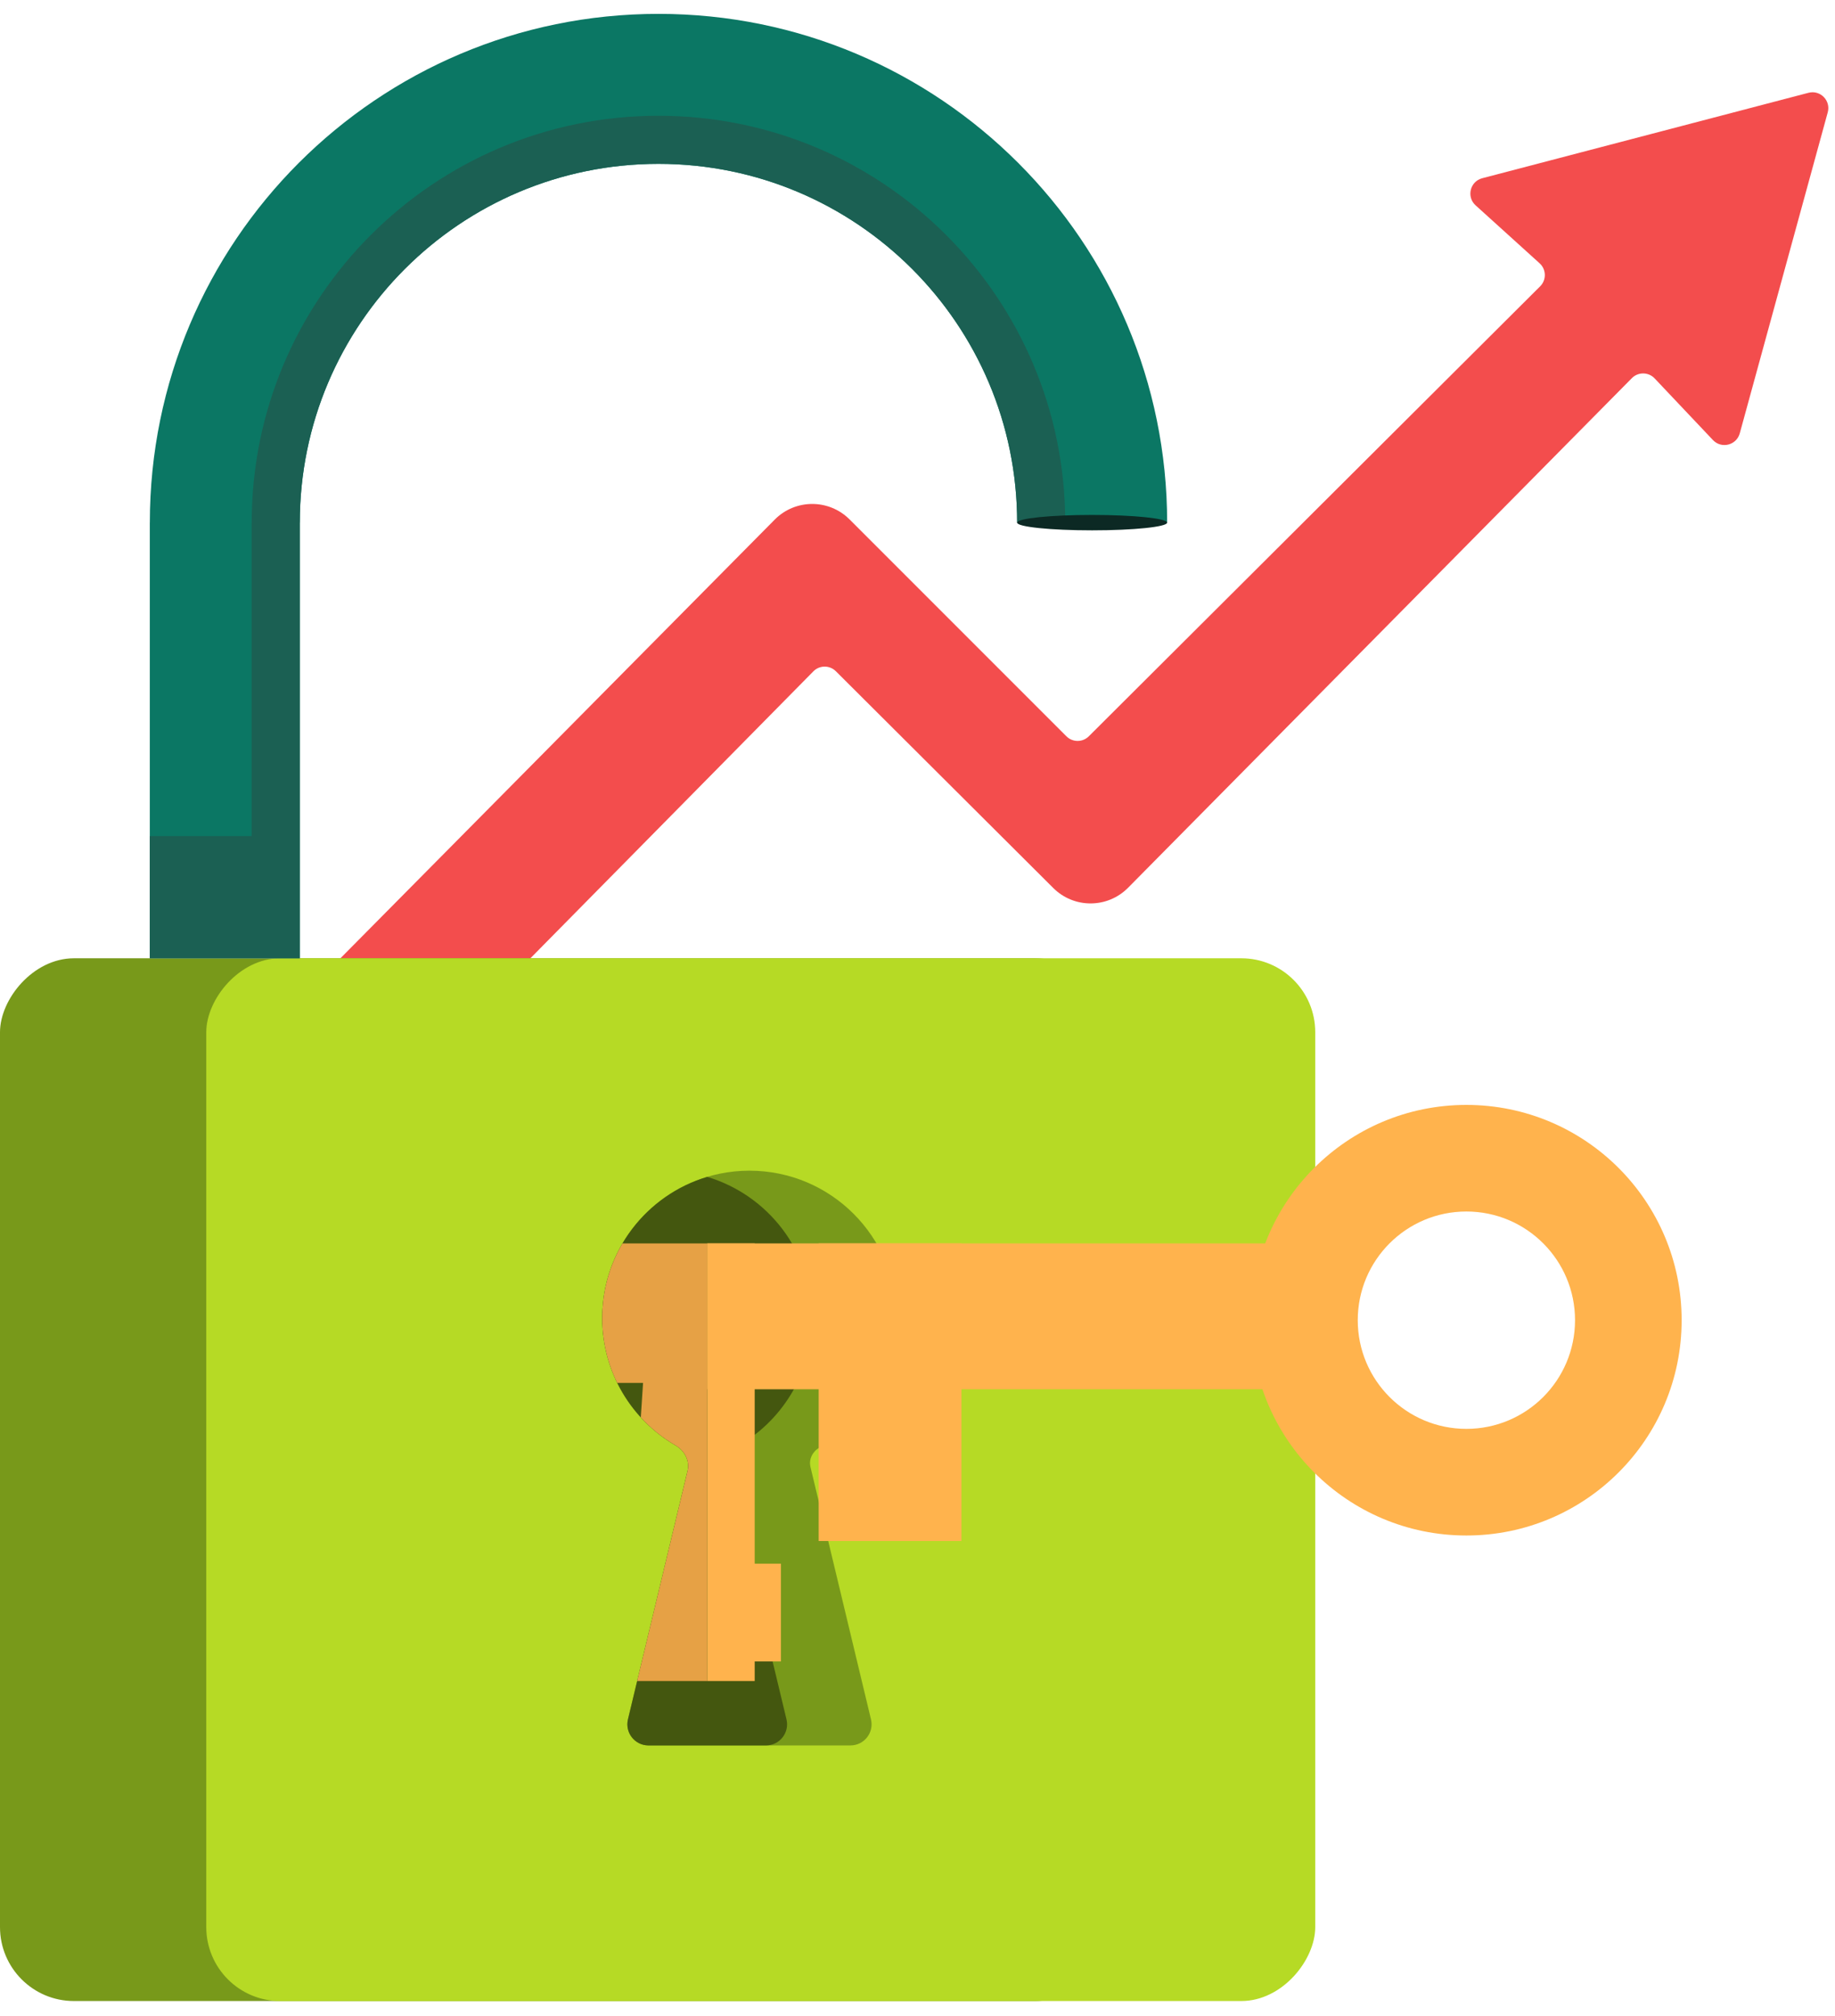 <?xml version="1.0" encoding="UTF-8"?> <svg xmlns="http://www.w3.org/2000/svg" width="61" height="67" viewBox="0 0 61 67" fill="none"><path d="M25.754 17.269L11.138 32.029H17.454L27.039 22.312C27.244 22.104 27.579 22.103 27.786 22.309L35.013 29.513C35.702 30.2 36.817 30.196 37.501 29.504L54.247 12.568C54.456 12.356 54.799 12.36 55.004 12.576L56.943 14.626C57.225 14.924 57.725 14.799 57.834 14.403L60.759 3.733C60.866 3.342 60.51 2.981 60.118 3.084L49.272 5.924C48.868 6.03 48.742 6.543 49.052 6.824L51.181 8.751C51.404 8.954 51.413 9.302 51.199 9.515L36.194 24.472C35.988 24.677 35.655 24.676 35.45 24.471L28.242 17.263C27.554 16.576 26.438 16.578 25.754 17.269Z" fill="#F34D4D"></path><rect width="36.865" height="34.656" rx="2.457" transform="matrix(-1 0 0 1 36.865 31.849)" fill="#78991A"></rect><rect width="36.865" height="34.656" rx="2.457" transform="matrix(-1 0 0 1 43.722 31.849)" fill="#B6DA25"></rect><path d="M27.248 48.108C28.774 47.279 29.81 45.662 29.81 43.804C29.81 41.1 27.618 38.908 24.914 38.908C22.211 38.908 20.019 41.1 20.019 43.804C20.019 45.614 21.002 47.196 22.464 48.042C22.76 48.214 22.936 48.552 22.856 48.885L20.875 57.144C20.769 57.585 21.103 58.01 21.557 58.01H28.271C28.725 58.01 29.06 57.585 28.954 57.144L26.942 48.755C26.88 48.497 27.015 48.235 27.248 48.108Z" fill="#78991A"></path><path fill-rule="evenodd" clip-rule="evenodd" d="M27.001 43.804C27.001 45.663 25.965 47.28 24.439 48.109C24.206 48.235 24.071 48.497 24.133 48.755L26.145 57.144C26.251 57.586 25.917 58.01 25.463 58.01H21.543C21.096 58.001 20.77 57.581 20.875 57.144L22.856 48.885C22.936 48.552 22.76 48.215 22.464 48.043C21.002 47.197 20.019 45.615 20.019 43.804C20.019 41.589 21.491 39.717 23.51 39.114C25.529 39.717 27.001 41.589 27.001 43.804Z" fill="#44570F"></path><path fill-rule="evenodd" clip-rule="evenodd" d="M38.799 17.37V17.37H33.813V17.37C33.813 10.785 28.475 5.446 21.89 5.446C15.305 5.446 9.967 10.785 9.967 17.37V17.37H9.965V31.849H4.98V17.37H4.981V17.37C4.981 8.031 12.551 0.461 21.89 0.461C31.229 0.461 38.799 8.031 38.799 17.37Z" fill="#0B7764"></path><path fill-rule="evenodd" clip-rule="evenodd" d="M35.411 17.37V17.37C35.411 9.902 29.357 3.848 21.889 3.848C14.421 3.848 8.367 9.902 8.367 17.37V17.37H8.365V27.788H4.98V31.849H9.965V31.849V27.788V17.37H9.966V17.369C9.966 10.784 15.304 5.446 21.889 5.446C28.474 5.446 33.812 10.784 33.812 17.369V17.37H35.411Z" fill="#1B6053"></path><ellipse cx="2.493" cy="0.256" rx="2.493" ry="0.256" transform="matrix(-1 0 0 1 38.798 17.114)" fill="#0C2924"></ellipse><path fill-rule="evenodd" clip-rule="evenodd" d="M20.692 41.325H23.51V55.87H21.18L22.856 48.886C22.936 48.553 22.76 48.215 22.464 48.043C22.03 47.792 21.638 47.476 21.302 47.108L21.377 45.961H20.518C20.198 45.31 20.019 44.578 20.019 43.805C20.019 42.9 20.264 42.053 20.692 41.325Z" fill="#E6A145"></path><path fill-rule="evenodd" clip-rule="evenodd" d="M48.746 51.033C44.794 51.033 41.59 47.83 41.59 43.877C41.59 39.925 44.794 36.722 48.746 36.722C52.698 36.722 55.902 39.925 55.902 43.877C55.902 47.83 52.698 51.033 48.746 51.033ZM48.746 47.489C46.752 47.489 45.135 45.871 45.135 43.877C45.135 41.882 46.752 40.265 48.746 40.265C50.741 40.265 52.358 41.882 52.358 43.877C52.358 45.871 50.741 47.489 48.746 47.489Z" fill="#FFB34D"></path><rect width="18.839" height="4.848" transform="matrix(-1 0 0 1 42.349 41.325)" fill="#FFB34D"></rect><rect width="4.745" height="9.891" transform="matrix(-1 0 0 1 31.96 41.325)" fill="#FFB34D"></rect><rect width="1.577" height="14.544" transform="matrix(-1 0 0 1 25.088 41.325)" fill="#FFB34D"></rect><rect width="1.834" height="3.25" transform="matrix(-1 0 0 1 25.96 51.969)" fill="#FFB34D"></rect></svg> 